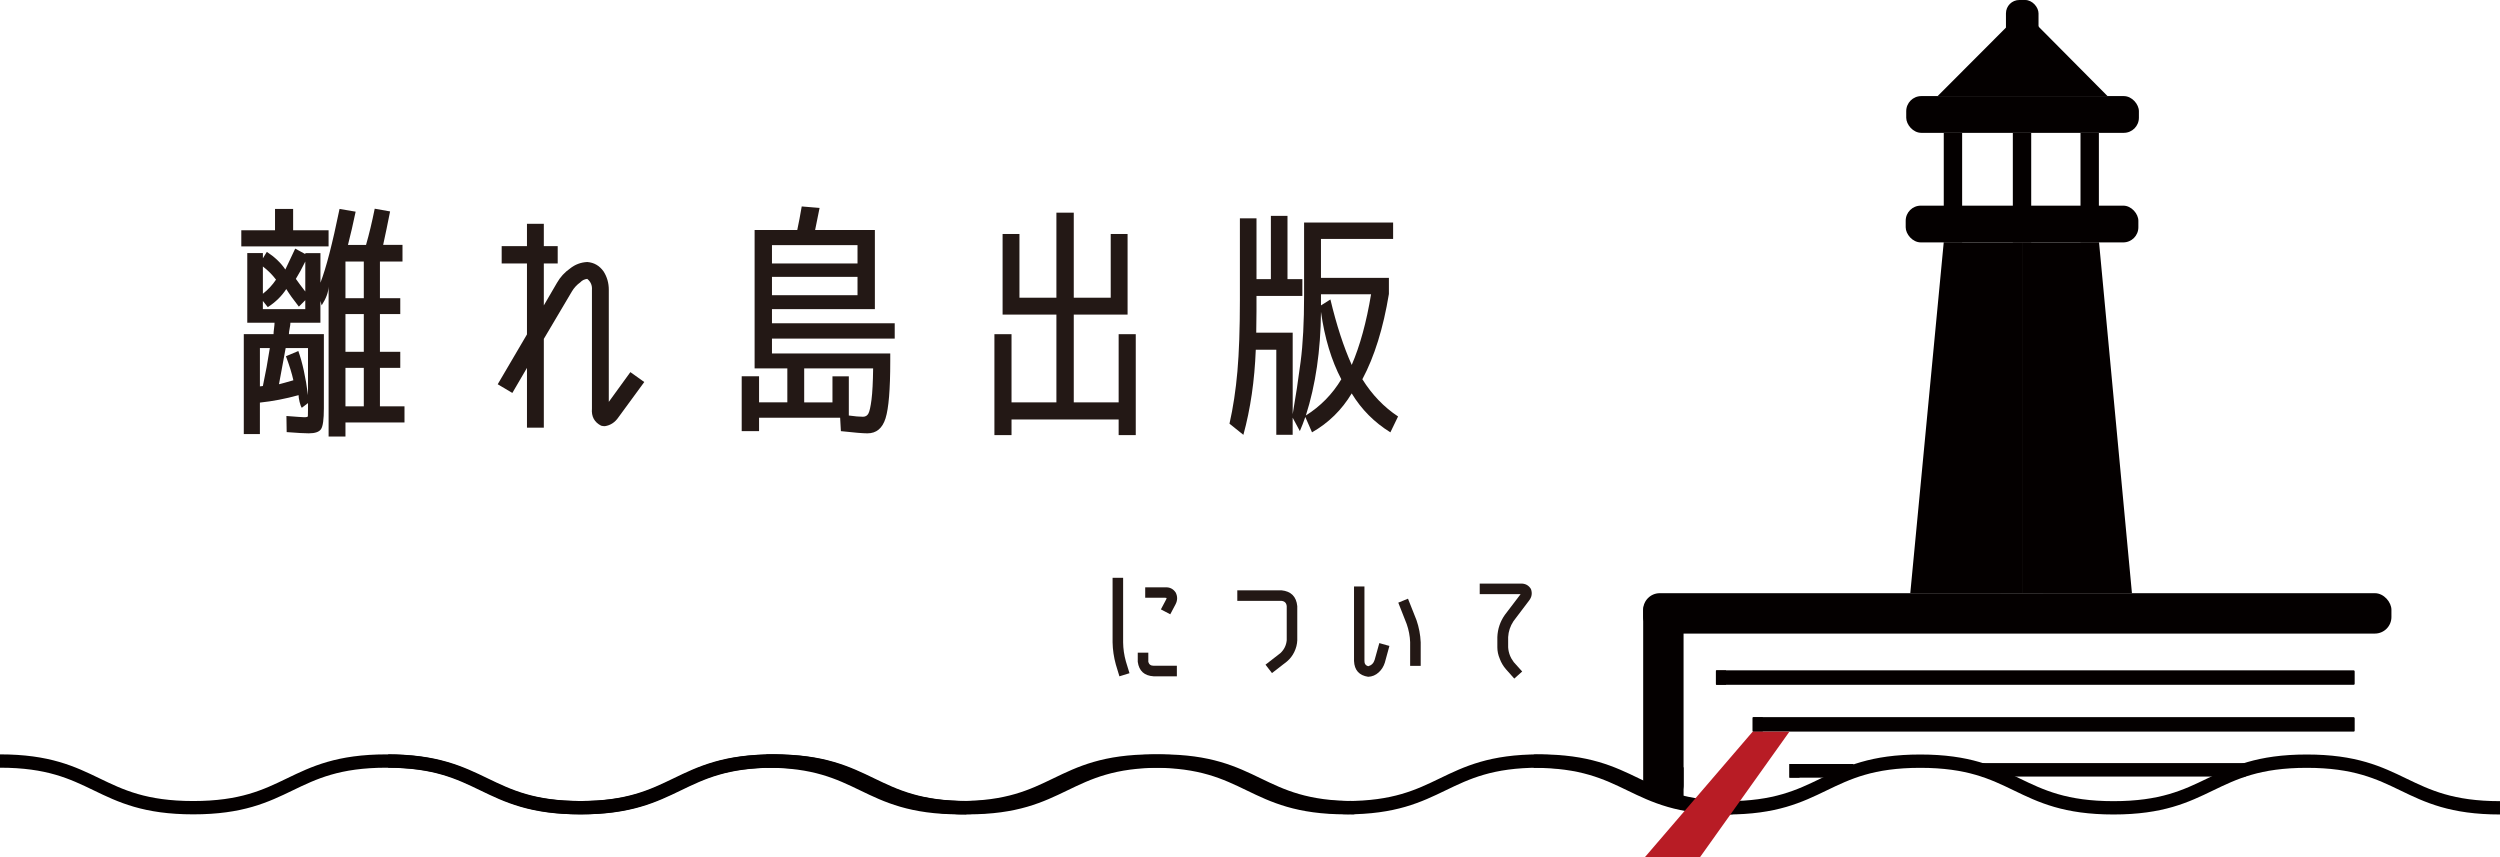 <?xml version="1.0" encoding="UTF-8"?>
<svg id="_レイヤー_2" data-name="レイヤー 2" xmlns="http://www.w3.org/2000/svg" viewBox="0 0 1500.61 514.42">
  <defs>
    <style>
      .cls-1 {
        fill: #040000;
      }

      .cls-2 {
        fill: #b81c25;
      }

      .cls-3 {
        fill: #231815;
      }

      .cls-4 {
        fill: none;
        stroke: #040000;
        stroke-miterlimit: 10;
        stroke-width: 8px;
      }
    </style>
  </defs>
  <g id="_レイヤー_4" data-name="レイヤー 4">
    <g>
      <path class="cls-3" d="M197.23,138.22v9.67h-52.39v-9.67h20.24v-12.8h10.87v12.8h21.29Zm22.48,8.78c1.88-6.55,3.62-13.79,5.21-21.73l9.23,1.64c-1.49,7.54-2.88,14.24-4.17,20.09h11.61v9.97h-13.54v22.03h12.21v9.53h-12.21v22.62h12.21v9.67h-12.21v23.07h14.74v9.68h-35.43v8.48h-10.12v-90.05c-.1,3.37-1.49,7.14-4.17,11.31l-.75-2.68v13.1h-18.01c0,.78-.15,1.92-.45,3.42-.3,1.51-.45,2.65-.45,3.42h20.99v44.51c0,6.65-.57,10.81-1.71,12.5-1.14,1.69-3.6,2.53-7.37,2.53-2.48,0-6.9-.25-13.25-.74l-.15-9.67c6.35,.5,9.92,.74,10.72,.74,1.39,0,2.11-.2,2.16-.6,.05-.4,.07-1.79,.07-4.17v-3.72l-3.72,2.83c-.5-.69-.94-1.88-1.34-3.57-.4-1.69-.59-3.03-.59-4.02-7.84,2.18-15.58,3.67-23.22,4.47v18.9h-9.67v-59.99h17.86c0-.78,.1-1.92,.3-3.42,.2-1.5,.3-2.65,.3-3.42h-16.37v-41.81h9.38v3.14l2.37-3.88c4.73,3.09,8.43,6.62,11.1,10.6,1.88-3.88,3.85-8.06,5.92-12.54l6.07,3.29v-.6h9.08v17.77c3.37-8.66,7.19-23.42,11.46-44.28l9.67,1.64c-1.49,7.14-3.03,13.79-4.61,19.95h10.87Zm-61.92,84.69c1.59-7.44,2.98-15.03,4.17-22.77h-5.95v23.07c.1-.1,.35-.15,.74-.15,.79-.1,1.14-.15,1.04-.15Zm7.89-63.85c-2.28-2.98-4.91-5.61-7.89-7.89v16.37c3.08-2.38,5.71-5.21,7.89-8.48Zm-7.89,17.71h25.45v-5.36l-3.85,3.87c-3.36-4.27-5.87-7.79-7.55-10.57-2.76,4.27-6.46,7.89-11.1,10.87l-2.96-3.72v4.91Zm18.31,42.72c-.89-4.07-2.38-8.88-4.47-14.44l7.44-3.13c2.48,6.95,4.41,15.78,5.8,26.49v-28.28h-13.4l-4.02,21.73c1.69-.4,4.56-1.19,8.63-2.38Zm1.49-60.88c1.59,2.28,3.47,4.81,5.66,7.59v-18.01c-1.89,3.87-3.77,7.34-5.66,10.42Zm40.78,11.61v-22.03h-11.01v22.03h11.01Zm0,32.15v-22.62h-11.01v22.62h11.01Zm0,9.67h-11.01v23.07h11.01v-23.07Z"/>
      <path class="cls-3" d="M365.43,241.22l12.95-17.86,8.34,5.95-15.48,21.14c-2.08,3.07-4.81,4.86-8.19,5.36-.79,0-1.54-.1-2.23-.3-4.07-2.08-5.91-5.51-5.51-10.27v-71.3c.2-2.68-.74-4.86-2.83-6.55-1.69,.2-3.08,.89-4.17,2.08-2.08,1.49-3.77,3.33-5.06,5.51l-16.82,28.43v53.29h-10.12v-35.87l-8.78,15.03-8.78-5.21,17.56-29.92v-42.57h-15.18v-10.42h15.18v-13.4h10.12v13.4h8.33v10.42h-8.33v25.16l7.89-13.55c1.98-3.47,4.61-6.35,7.89-8.63,2.98-2.38,6.4-3.67,10.27-3.87,4.07,.3,7.34,2.18,9.82,5.66,2.08,3.27,3.13,6.95,3.13,11.01v67.28Z"/>
      <path class="cls-3" d="M452.95,221.12v-83.06h25.6c.89-4.17,1.79-8.88,2.68-14.14l10.72,.89c-1.09,5.56-1.99,9.97-2.68,13.25h35.87v47.48h-61.77v8.48h73.68v9.23h-73.68v8.93h71v4.76c0,16.77-.94,28.16-2.83,34.16-1.89,6-5.51,9.01-10.87,9.01-2.68,0-7.99-.44-15.93-1.32l-.45-8.06h-48.67v8.04h-10.42v-32.9h10.42v15.63h16.97v-20.39h-19.65Zm10.42-62.96h51.35v-11.01h-51.35v11.01Zm0,8.04v11.01h51.35v-11.01h-51.35Zm46.14,83.21c3.57,.5,6.4,.74,8.48,.74,1.49,0,2.58-.65,3.27-1.94,.69-1.29,1.31-4.07,1.86-8.33,.54-4.27,.87-10.52,.97-18.75h-41.38v20.39h16.97v-15.63h9.82v23.52Z"/>
      <path class="cls-3" d="M611.92,140.45v38.25h22.18v-51.05h10.42v51.05h22.18v-38.25h10.12v48.38h-32.3v52.69h26.94v-40.93h10.27v60.58h-10.27v-9.38h-64.3v9.38h-10.27v-60.58h10.27v40.93h26.94v-52.69h-32.3v-48.38h10.12Z"/>
      <path class="cls-3" d="M753.77,209.96c-.7,18.46-3.18,35.48-7.44,51.05l-8.34-6.7c2.18-9.62,3.77-20.09,4.76-31.41,.99-11.31,1.49-25.55,1.49-42.72v-49.12h9.97v36.47h8.63v-37.96h9.97v37.96h8.93v10.12h-27.54v9.23c0,2.98-.05,7.24-.15,12.8h21.88v48.97c1.79-10.32,3.37-20.81,4.76-31.48,1.39-10.67,2.08-23.89,2.08-39.67v-43.91h53.44v9.82h-43.31v23.37h40.78v9.67c-3.38,20.54-8.68,37.61-15.93,51.2,5.85,9.33,13,16.77,21.43,22.33l-4.61,9.53c-9.63-5.95-17.37-13.74-23.22-23.37-5.95,9.92-13.89,17.71-23.82,23.37l-4.02-9.23c-.99,2.88-2.08,5.71-3.28,8.48l-4.32-8.04v10.27h-9.82v-51.05h-12.35Zm51.35,17.71c-5.95-11.31-10.02-24.81-12.21-40.49-.2,23.22-3.23,43.96-9.08,62.22,8.83-5.56,15.93-12.8,21.28-21.73Zm6.25-8.63c4.96-11.51,8.83-25.65,11.61-42.42h-30.07v6.7l5.66-3.57c3.67,15.38,7.94,28.48,12.8,39.3Z"/>
    </g>
    <g>
      <path class="cls-3" d="M667.81,346.84h6.34v38.74c.05,3.89,.6,7.7,1.66,11.45l2.16,7.06-6.05,1.87-2.16-7.13c-1.2-4.37-1.85-8.78-1.94-13.25v-38.74Zm15.12,50.47v-5.54h6.34v5.54c.43,1.54,1.49,2.3,3.17,2.3h13.97v6.34h-13.97c-5.57-.34-8.74-3.22-9.5-8.64Zm22.75-41.69c1.2,2.35,1.18,4.73-.07,7.13l-3.17,5.98-5.62-2.95,3.17-5.98c.14-.29,.24-.58,.29-.86-.34-.1-.62-.14-.86-.14h-12.02v-6.26h12.02c2.69-.14,4.78,.89,6.26,3.1Z"/>
      <path class="cls-3" d="M778.69,384.28c-.1,2.45-.7,4.8-1.8,7.06-1.06,2.21-2.52,4.1-4.39,5.69l-9,6.98-3.89-5.04,9-6.98c2.21-2.11,3.46-4.68,3.74-7.7v-20.45c-.19-1.92-1.25-2.98-3.17-3.17h-26.5v-6.34h26.5c5.76,.58,8.93,3.74,9.5,9.5v20.45Z"/>
      <path class="cls-3" d="M821.24,406.24c-5.42-.82-8.26-3.98-8.5-9.5v-44.71h6.26v44.71c-.05,1.63,.7,2.69,2.23,3.17,1.97-.53,3.26-1.8,3.89-3.82l2.81-10.08,6.05,1.73-2.74,10.01c-.72,2.3-1.94,4.25-3.67,5.83-1.83,1.68-3.94,2.57-6.34,2.66Zm25.2-20.66c-.14-3.79-.84-7.46-2.09-11.02l-5.04-12.82,5.83-2.38,5.11,12.89c1.49,4.32,2.33,8.76,2.52,13.32v14.11h-6.34v-14.11Z"/>
      <path class="cls-3" d="M908.43,372.9c-1.92,2.93-2.98,6.1-3.17,9.5v6.12c.19,3.26,1.32,6.24,3.38,8.93l5.04,5.62-4.75,4.25-5.06-5.69c-1.6-1.87-2.82-3.94-3.64-6.19-.97-2.26-1.46-4.56-1.46-6.91v-6.12c.2-4.9,1.69-9.33,4.49-13.32l9.48-12.46h-24.55v-6.34h24.55c2.74-.1,4.8,.98,6.19,3.24,.91,2.5,.55,4.8-1.08,6.91l-9.43,12.46Z"/>
    </g>
    <g>
      <path class="cls-4" d="M460,456.81c58,0,58,28,116,28s58-28,116-28,58,28,116,28,58-28,116-28,58,28,116,28"/>
      <path class="cls-4" d="M920.61,456.89c58,0,58,28,116,28s58-28,116-28,58,28,116,28,58-28,116-28,58,28,116,28"/>
      <g>
        <g>
          <rect class="cls-1" x="1139.37" y="107.1" width="65.76" height="11.03" transform="translate(1284.86 -1059.63) rotate(90)"/>
          <rect class="cls-1" x="986.31" y="356.06" width="449.13" height="24.24" rx="9.95" ry="9.95"/>
          <rect class="cls-3" x="1028.67" y="403.67" width="8.69" height="6.06" transform="translate(1439.71 -626.31) rotate(90)"/>
          <rect class="cls-3" x="1050.72" y="431.79" width="8.69" height="6.06" transform="translate(1489.89 -620.25) rotate(90)"/>
          <rect class="cls-3" x="1073.03" y="459.66" width="8.2" height="6.06" transform="translate(1539.81 -614.44) rotate(90)"/>
          <rect class="cls-1" x="936.1" y="406.84" width="124.67" height="24.24" rx="9.95" ry="9.95" transform="translate(1417.39 -579.48) rotate(90)"/>
          <rect class="cls-1" x="1189.61" y="458.04" width="158.39" height="8.09"/>
          <rect class="cls-1" x="1052.04" y="430.47" width="361.35" height="8.69" rx=".62" ry=".62"/>
          <rect class="cls-1" x="1029.98" y="402.36" width="383.4" height="8.69" rx=".62" ry=".62"/>
          <rect class="cls-1" x="1074.09" y="458.59" width="38.51" height="8.2"/>
          <path class="cls-2" d="M1020.49,514.42c17.87-25.09,35.74-50.17,53.61-75.26h-22.06c-21.54,25.09-43.09,50.17-64.63,75.26h33.08Z"/>
          <path class="cls-1" d="M1213.71,356.08c-22.36,0-44.72,.01-67.08,.02,6.69-70.2,13.39-140.4,20.08-210.6h47v210.59Z"/>
          <rect class="cls-1" x="1143.88" y="123.44" width="139.66" height="22.06" rx="9.06" ry="9.06"/>
          <rect class="cls-1" x="1180.83" y="107.1" width="65.76" height="11.03" transform="translate(1326.32 -1101.09) rotate(90)"/>
          <rect class="cls-1" x="1221.44" y="107.1" width="65.76" height="11.03" transform="translate(1366.94 -1141.71) rotate(90)"/>
          <rect class="cls-1" x="1144.2" y="57.68" width="139.66" height="22.06" rx="9.06" ry="9.06"/>
          <path class="cls-1" d="M1213.71,356.08c21.99,0,43.99,.01,65.98,.02-6.58-70.2-13.17-140.4-19.75-210.6h-46.23v210.59Z"/>
          <rect class="cls-1" x="1204.05" y="0" width="19.55" height="25.9" rx="8.03" ry="8.03" transform="translate(2427.66 25.9) rotate(180)"/>
          <path class="cls-1" d="M1163.04,57.68h102c-16.96-17.08-33.91-34.15-50.87-51.23-17.04,17.08-34.08,34.15-51.12,51.23Z"/>
        </g>
        <rect class="cls-1" x="1002.78" y="460.59" width="7.78" height="21.31"/>
      </g>
      <path class="cls-4" d="M233,456.81c58,0,58,28,116,28s58-28,116-28,58,28,116,28,58-28,116-28,58,28,116,28"/>
      <path class="cls-4" d="M0,456.81c58,0,58,28,116,28s58-28,116-28,58,28,116,28,58-28,116-28,58,28,116,28"/>
    </g>
  </g>
</svg>